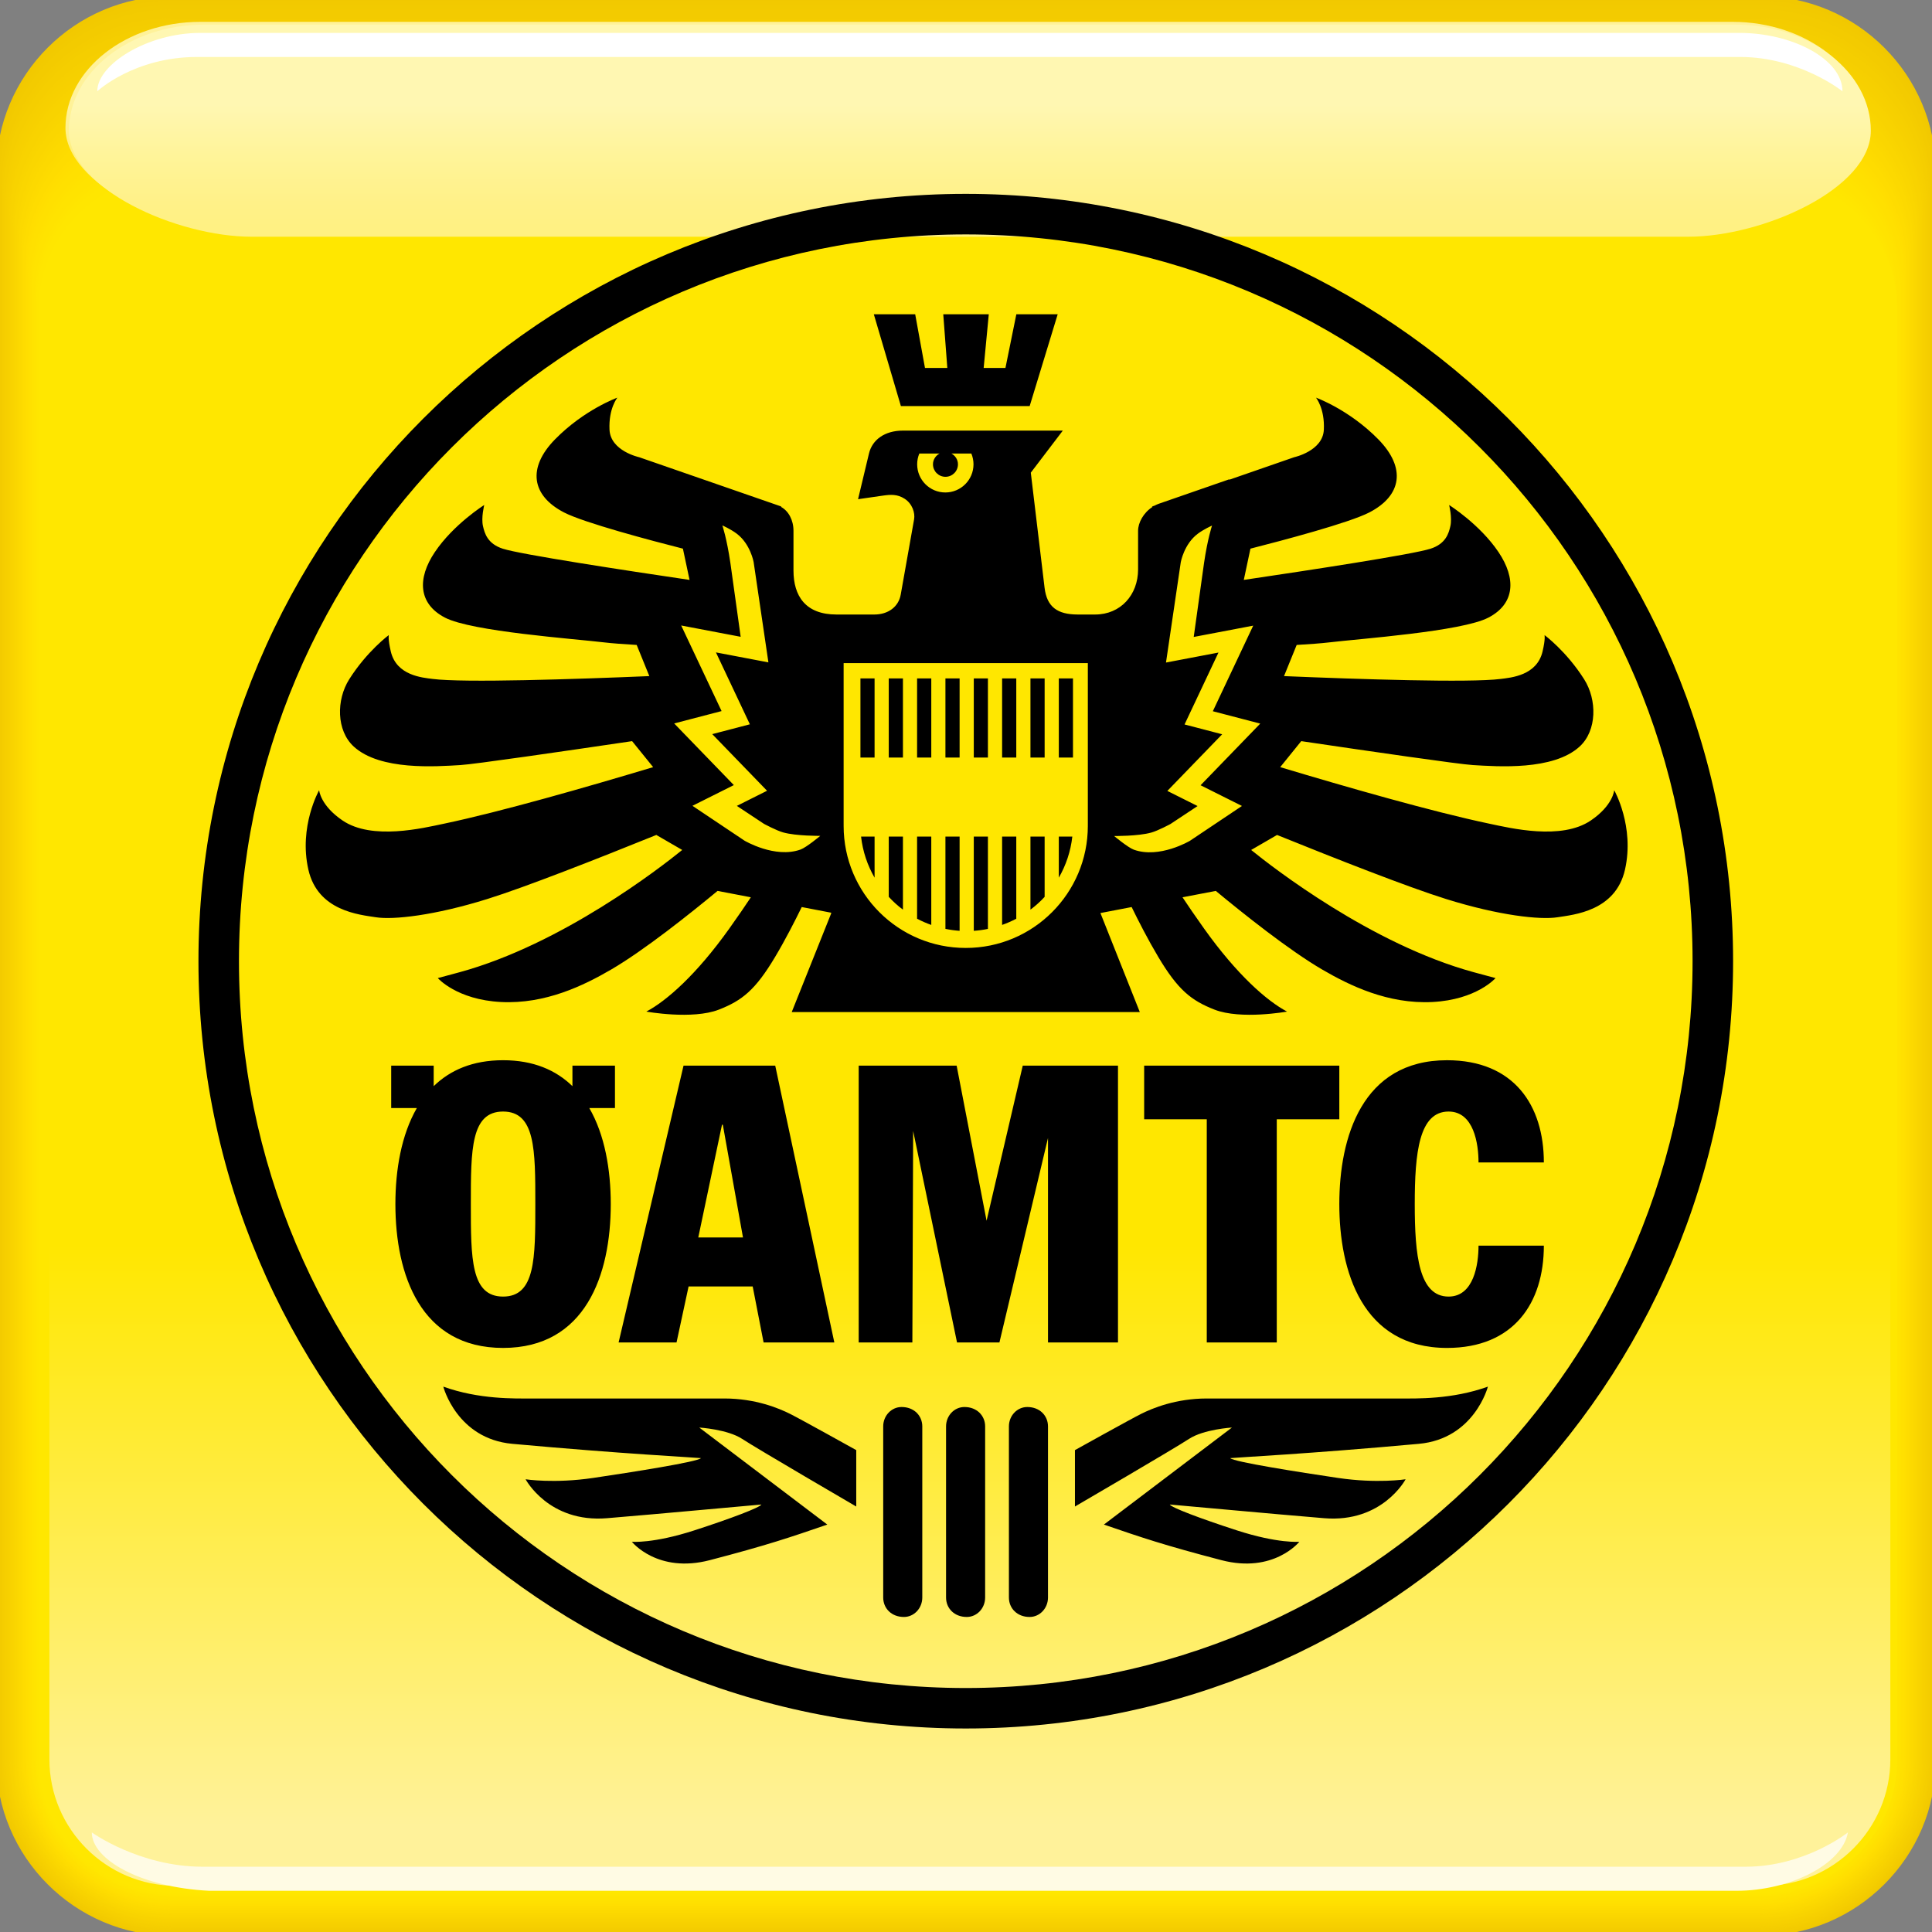 <svg xmlns="http://www.w3.org/2000/svg" xmlns:xlink="http://www.w3.org/1999/xlink" x="0px" y="0px" width="461.612px" height="461.613px" viewBox="0 0 461.612 461.613" xml:space="preserve"><rect x="0" y="0" width="461.612" height="461.613" fill="#808080" stroke="none"/><g id="Adler">	<g>		<path fill="none" stroke="#F1C800" stroke-width="1.806" d="M461.612,420.661c0,22.522-18.43,40.952-40.954,40.952H40.953   C18.429,461.613,0,443.183,0,420.661V40.953C0,18.429,18.429,0,40.953,0h379.705c22.524,0,40.954,18.429,40.954,40.953V420.661z"></path>		<path fill="#FFE700" stroke="#F2C900" stroke-width="1.802" d="M461.367,420.654c0,22.39-18.32,40.71-40.712,40.71H40.956   c-22.391,0-40.711-18.32-40.711-40.71V41.754c0-22.392,18.32-40.711,40.711-40.711h379.699c22.392,0,40.712,18.319,40.712,40.711   V420.654z"></path>		<path fill="#FFE700" stroke="#F2CA00" stroke-width="1.799" d="M461.122,420.647c0,22.256-18.212,40.468-40.47,40.468H40.959   c-22.258,0-40.469-18.212-40.469-40.468V42.555c0-22.258,18.211-40.469,40.469-40.469h379.693c22.258,0,40.47,18.211,40.47,40.469   V420.647z"></path>		<path fill="#FFE700" stroke="#F3CB00" stroke-width="1.795" d="M460.876,420.64c0,22.123-18.103,40.226-40.228,40.226H40.962   c-22.125,0-40.227-18.103-40.227-40.226V43.356c0-22.125,18.102-40.227,40.227-40.227h379.687   c22.125,0,40.228,18.102,40.228,40.227V420.64z"></path>		<path fill="#FFE700" stroke="#F3CB00" stroke-width="1.792" d="M460.631,420.633c0,21.989-17.993,39.983-39.985,39.983H40.965   c-21.992,0-39.984-17.994-39.984-39.983V44.157c0-21.991,17.993-39.984,39.984-39.984h379.681   c21.992,0,39.985,17.993,39.985,39.984V420.633z"></path>		<path fill="#FFE700" stroke="#F4CC00" stroke-width="1.788" d="M460.386,420.626c0,21.856-17.885,39.741-39.743,39.741H40.968   c-21.858,0-39.742-17.885-39.742-39.741V44.958c0-21.858,17.884-39.742,39.742-39.742h379.675   c21.858,0,39.743,17.884,39.743,39.742V420.626z"></path>		<path fill="#FFE700" stroke="#F4CD00" stroke-width="1.785" d="M460.141,420.62c0,21.724-17.775,39.499-39.501,39.499H40.971   c-21.725,0-39.5-17.775-39.5-39.499V45.759c0-21.725,17.775-39.5,39.5-39.5H420.64c21.726,0,39.501,17.775,39.501,39.5V420.62z"></path>		<path fill="#FFE700" stroke="#F5CE00" stroke-width="1.781" d="M459.895,420.613c0,21.59-17.666,39.256-39.258,39.256H40.974   c-21.592,0-39.258-17.666-39.258-39.256V46.561c0-21.592,17.666-39.257,39.258-39.257h379.664   c21.592,0,39.258,17.666,39.258,39.257V420.613z"></path>		<path fill="#FFE700" stroke="#F5CE00" stroke-width="1.778" d="M459.65,420.606c0,21.457-17.557,39.014-39.016,39.014H40.977   c-21.459,0-39.016-17.557-39.016-39.014V47.362c0-21.459,17.557-39.016,39.016-39.016h379.658   c21.459,0,39.016,17.557,39.016,39.016V420.606z"></path>		<path fill="#FFE700" stroke="#F6CF00" stroke-width="1.774" d="M459.405,420.599c0,21.323-17.447,38.771-38.773,38.771H40.979   c-21.326,0-38.773-17.448-38.773-38.771V48.163c0-21.325,17.448-38.773,38.773-38.773h379.652   c21.326,0,38.773,17.448,38.773,38.773V420.599z"></path>		<path fill="#FFE700" stroke="#F6D000" stroke-width="1.771" d="M459.16,420.592c0,21.19-17.339,38.529-38.531,38.529H40.982   c-21.192,0-38.531-17.339-38.531-38.529V48.964c0-21.192,17.339-38.531,38.531-38.531h379.646   c21.192,0,38.531,17.338,38.531,38.531V420.592z"></path>		<path fill="#FFE700" stroke="#F7D000" stroke-width="1.767" d="M458.915,420.584c0,21.058-17.229,38.288-38.289,38.288H40.985   c-21.059,0-38.289-17.23-38.289-38.288V49.765c0-21.059,17.229-38.289,38.289-38.289h379.641c21.06,0,38.289,17.23,38.289,38.289   V420.584z"></path>		<path fill="#FFE700" stroke="#F7D100" stroke-width="1.764" d="M458.669,420.578c0,20.925-17.12,38.046-38.047,38.046H40.988   c-20.926,0-38.046-17.121-38.046-38.046V50.566c0-20.926,17.121-38.046,38.046-38.046h379.635   c20.927,0,38.047,17.121,38.047,38.046V420.578z"></path>		<path fill="#FFE700" stroke="#F8D200" stroke-width="1.76" d="M458.424,420.571c0,20.792-17.012,37.804-37.805,37.804H40.991   c-20.792,0-37.804-17.012-37.804-37.804V51.367c0-20.792,17.012-37.804,37.804-37.804H420.62   c20.793,0,37.805,17.011,37.805,37.804V420.571z"></path>		<path fill="#FFE700" stroke="#F8D300" stroke-width="1.757" d="M458.179,420.564c0,20.658-16.902,37.562-37.563,37.562H40.994   c-20.659,0-37.562-16.903-37.562-37.562V52.168c0-20.659,16.903-37.562,37.562-37.562h379.623   c20.66,0,37.563,16.903,37.563,37.562V420.564z"></path>		<path fill="#FFE700" stroke="#F8D300" stroke-width="1.753" d="M457.934,420.557c0,20.525-16.793,37.319-37.32,37.319H40.997   c-20.526,0-37.32-16.794-37.32-37.319V52.969c0-20.526,16.793-37.319,37.32-37.319h379.617c20.527,0,37.32,16.793,37.32,37.319   V420.557z"></path>		<path fill="#FFE700" stroke="#F9D400" stroke-width="1.75" d="M457.689,420.55c0,20.392-16.685,37.077-37.078,37.077H41   c-20.393,0-37.078-16.686-37.078-37.077V53.77c0-20.393,16.685-37.077,37.078-37.077h379.611   c20.394,0,37.078,16.685,37.078,37.077V420.55z"></path>		<path fill="#FFE700" stroke="#F9D500" stroke-width="1.746" d="M457.444,420.543c0,20.259-16.575,36.835-36.836,36.835H41.002   c-20.26,0-36.835-16.576-36.835-36.835V54.571c0-20.26,16.576-36.835,36.835-36.835h379.605c20.261,0,36.836,16.576,36.836,36.835   V420.543z"></path>		<path fill="#FFE700" stroke="#FAD600" stroke-width="1.743" d="M457.199,420.537c0,20.126-16.467,36.593-36.594,36.593h-379.6   c-20.126,0-36.593-16.467-36.593-36.593V55.372c0-20.126,16.467-36.593,36.593-36.593h379.6c20.127,0,36.594,16.466,36.594,36.593   V420.537z"></path>		<path fill="#FFE700" stroke="#FAD600" stroke-width="1.739" d="M456.954,420.53c0,19.992-16.357,36.351-36.352,36.351H41.008   c-19.994,0-36.351-16.358-36.351-36.351V56.173c0-19.993,16.357-36.351,36.351-36.351h379.594   c19.994,0,36.352,16.357,36.352,36.351V420.53z"></path>		<path fill="#FFE700" stroke="#FBD700" stroke-width="1.736" d="M456.708,420.523c0,19.859-16.248,36.108-36.109,36.108H41.011   c-19.86,0-36.109-16.249-36.109-36.108V56.974c0-19.86,16.249-36.108,36.109-36.108h379.588c19.861,0,36.109,16.249,36.109,36.108   V420.523z"></path>		<path fill="#FFE700" stroke="#FBD800" stroke-width="1.732" d="M456.462,420.516c0,19.726-16.139,35.865-35.866,35.865H41.014   c-19.727,0-35.867-16.14-35.867-35.865V57.775c0-19.727,16.14-35.866,35.867-35.866h379.582c19.728,0,35.866,16.14,35.866,35.866   V420.516z"></path>		<path fill="#FFE700" stroke="#FCD900" stroke-width="1.728" d="M456.217,420.509c0,19.593-16.029,35.623-35.624,35.623H41.017   c-19.594,0-35.625-16.03-35.625-35.623V58.576c0-19.593,16.031-35.624,35.625-35.624h379.576c19.595,0,35.624,16.03,35.624,35.624   V420.509z"></path>		<path fill="#FFE700" stroke="#FCD900" stroke-width="1.725" d="M455.972,420.502c0,19.459-15.92,35.381-35.382,35.381H41.02   c-19.461,0-35.382-15.922-35.382-35.381V59.377c0-19.46,15.921-35.382,35.382-35.382h379.57c19.462,0,35.382,15.922,35.382,35.382   V420.502z"></path>		<path fill="#FFE700" stroke="#FDDA00" stroke-width="1.722" d="M455.727,420.496c0,19.326-15.812,35.139-35.14,35.139H41.023   c-19.328,0-35.14-15.813-35.14-35.139V60.178c0-19.327,15.813-35.139,35.14-35.139h379.564c19.328,0,35.14,15.813,35.14,35.139   V420.496z"></path>		<path fill="#FFE700" stroke="#FDDB00" stroke-width="1.718" d="M455.482,420.489c0,19.193-15.702,34.896-34.897,34.896H41.026   c-19.194,0-34.898-15.703-34.898-34.896V60.979c0-19.194,15.704-34.897,34.898-34.897h379.559   c19.195,0,34.897,15.704,34.897,34.897V420.489z"></path>		<path fill="#FFE700" stroke="#FEDC00" stroke-width="1.714" d="M455.237,420.482c0,19.06-15.594,34.654-34.655,34.654H41.029   c-19.061,0-34.656-15.595-34.656-34.654V61.781c0-19.061,15.595-34.655,34.656-34.655h379.553   c19.062,0,34.655,15.595,34.655,34.655V420.482z"></path>		<path fill="#FFE700" stroke="#FEDC00" stroke-width="1.711" d="M454.992,420.475c0,18.927-15.484,34.412-34.413,34.412H41.032   c-18.928,0-34.414-15.485-34.414-34.412V62.582c0-18.927,15.485-34.413,34.414-34.413h379.547   c18.929,0,34.413,15.485,34.413,34.413V420.475z"></path>		<path fill="#FFE700" stroke="#FFDD00" stroke-width="1.707" d="M454.747,420.468c0,18.793-15.375,34.17-34.171,34.17H41.035   c-18.795,0-34.171-15.377-34.171-34.17V63.383c0-18.794,15.376-34.171,34.171-34.171h379.541   c18.796,0,34.171,15.377,34.171,34.171V420.468z"></path>		<path fill="#FFE700" stroke="#FFDE00" stroke-width="1.704" d="M454.501,420.461c0,18.66-15.267,33.928-33.929,33.928H41.038   c-18.662,0-33.929-15.268-33.929-33.928V64.184c0-18.661,15.268-33.928,33.929-33.928h379.535   c18.662,0,33.929,15.268,33.929,33.928V420.461z"></path>		<path fill="#FFE700" stroke="#FFDF00" stroke-width="1.7" d="M454.256,420.455c0,18.527-15.157,33.686-33.687,33.686H41.041   c-18.528,0-33.687-15.158-33.687-33.686V64.985c0-18.528,15.159-33.686,33.687-33.686H420.57   c18.529,0,33.687,15.158,33.687,33.686V420.455z"></path>		<path fill="#FFE700" stroke="#FFE000" stroke-width="1.697" d="M454.011,420.447c0,18.395-15.048,33.444-33.444,33.444H41.043   c-18.395,0-33.444-15.05-33.444-33.444V65.786c0-18.394,15.049-33.444,33.444-33.444h379.524c18.396,0,33.444,15.05,33.444,33.444   V420.447z"></path>		<path fill="#FFE700" stroke="#FFE000" stroke-width="1.693" d="M453.766,420.44c0,18.262-14.939,33.202-33.202,33.202H41.046   c-18.262,0-33.202-14.94-33.202-33.202V66.587c0-18.261,14.94-33.202,33.202-33.202h379.518c18.263,0,33.202,14.94,33.202,33.202   V420.44z"></path>		<path fill="#FFE700" stroke="#FFE100" stroke-width="1.69" d="M453.521,420.433c0,18.128-14.83,32.96-32.96,32.96H41.049   c-18.128,0-32.96-14.832-32.96-32.96V67.388c0-18.128,14.832-32.959,32.96-32.959h379.512c18.13,0,32.96,14.832,32.96,32.959   V420.433z"></path>		<path fill="#FFE700" stroke="#FFE200" stroke-width="1.686" d="M453.276,420.426c0,17.995-14.721,32.718-32.718,32.718H41.052   c-17.995,0-32.718-14.723-32.718-32.718V68.189c0-17.995,14.723-32.717,32.718-32.717h379.506   c17.997,0,32.718,14.723,32.718,32.717V420.426z"></path>		<path fill="#FFE700" stroke="#FFE300" stroke-width="1.683" d="M453.03,420.419c0,17.861-14.611,32.475-32.475,32.475h-379.5   c-17.862,0-32.476-14.613-32.476-32.475V68.99c0-17.861,14.613-32.475,32.476-32.475h379.5c17.863,0,32.475,14.614,32.475,32.475   V420.419z"></path>		<path fill="#FFE700" stroke="#FFE300" stroke-width="1.679" d="M452.785,420.413c0,17.729-14.502,32.232-32.232,32.232H41.058   c-17.729,0-32.233-14.504-32.233-32.232V69.791c0-17.728,14.504-32.232,32.233-32.232h379.495   c17.73,0,32.232,14.504,32.232,32.232V420.413z"></path>		<path fill="#FFE700" stroke="#FFE400" stroke-width="1.676" d="M452.54,420.406c0,17.596-14.394,31.99-31.99,31.99H41.061   c-17.596,0-31.991-14.395-31.991-31.99V70.592c0-17.595,14.396-31.991,31.991-31.991h379.489c17.597,0,31.99,14.396,31.99,31.991   V420.406z"></path>		<path fill="#FFE700" stroke="#FFE500" stroke-width="1.672" d="M452.294,420.399c0,17.462-14.284,31.748-31.748,31.748H41.063   c-17.462,0-31.749-14.286-31.749-31.748V71.393c0-17.461,14.287-31.748,31.749-31.748h379.483   c17.464,0,31.748,14.287,31.748,31.748V420.399z"></path>		<path fill="#FFE700" stroke="#FFE600" stroke-width="1.669" d="M452.049,420.392c0,17.329-14.175,31.506-31.506,31.506H41.066   c-17.33,0-31.507-14.177-31.507-31.506V72.194c0-17.329,14.177-31.506,31.507-31.506h379.477   c17.331,0,31.506,14.177,31.506,31.506V420.392z"></path>		<path fill="#FFE700" stroke="#FFE600" stroke-width="1.665" d="M451.804,420.385c0,17.195-14.066,31.264-31.264,31.264H41.069   c-17.196,0-31.265-14.068-31.265-31.264V72.995c0-17.195,14.068-31.264,31.265-31.264h379.471   c17.197,0,31.264,14.069,31.264,31.264V420.385z"></path>		<path fill="#FFE700" stroke="#FFE700" stroke-width="1.662" d="M451.559,420.378c0,17.063-13.957,31.021-31.021,31.021H41.072   c-17.063,0-31.022-13.959-31.022-31.021V73.796c0-17.062,13.959-31.021,31.022-31.021h379.465   c17.064,0,31.021,13.959,31.021,31.021V420.378z"></path>	</g>	<linearGradient id="SVGID_1_" gradientUnits="userSpaceOnUse" x1="231.731" y1="451.4" x2="231.731" y2="42.775">		<stop offset="0.037" style="stop-color:#FFF29A"></stop>		<stop offset="0.377" style="stop-color:#FFE700"></stop>	</linearGradient>	<path fill="url(#SVGID_1_)" stroke="#FFE700" stroke-width="1.662" d="M452.486,420.378c0,17.063-13.959,31.021-31.021,31.021  H41.997c-17.063,0-31.022-13.959-31.022-31.021V73.796c0-17.062,13.96-31.021,31.022-31.021h379.468  c17.063,0,31.021,13.959,31.021,31.021V420.378z"></path>	<linearGradient id="SVGID_2_" gradientUnits="userSpaceOnUse" x1="230.904" y1="55.895" x2="230.904" y2="5.218">		<stop offset="0" style="stop-color:#FFEF65"></stop>		<stop offset="0.162" style="stop-color:#FFEF6C"></stop>		<stop offset="0.39" style="stop-color:#FFF081"></stop>		<stop offset="0.623" style="stop-color:#FFF29A"></stop>	</linearGradient>	<path fill="url(#SVGID_2_)" d="M446.168,30.557c0,13.936-25.894,25.338-43.635,25.338H59.272c-17.74,0-43.632-11.402-43.632-25.338  c0-13.936,14.514-25.338,32.255-25.338h366.02C431.656,5.218,446.168,16.621,446.168,30.557z"></path>	<linearGradient id="SVGID_3_" gradientUnits="userSpaceOnUse" x1="231.731" y1="56.562" x2="231.731" y2="5.885">		<stop offset="0" style="stop-color:#FFF181"></stop>		<stop offset="0.162" style="stop-color:#FFF188"></stop>		<stop offset="0.39" style="stop-color:#FFF49A"></stop>		<stop offset="0.623" style="stop-color:#FFF7B2"></stop>	</linearGradient>	<path fill="url(#SVGID_3_)" d="M446.995,31.223c0,13.936-25.894,25.338-43.635,25.338H60.098c-17.74,0-43.632-11.402-43.632-25.338  c0-13.936,14.514-25.338,32.255-25.338h366.021C432.482,5.885,446.995,17.288,446.995,31.223z"></path>	<path fill="#FFFFFF" d="M440.216,21.807c0-7.702-12.019-13.946-24.618-13.946H47.862c-12.598,0-24.619,7.482-24.619,13.946l0,0  c0,0,8.757-8.197,23.865-8.197c15.107,0,363.201,0,368.641,0C429.951,13.609,440.216,21.807,440.216,21.807z"></path>	<path fill="#FFFBE4" d="M441.524,437.819c-1.335,7.652-13.95,13.946-26.549,13.946H49.967  c-16.315-0.807-28.032-7.483-28.032-13.946c0,0,11.374,8.197,26.482,8.197c15.107,0,363.2,0,368.641,0  C431.258,446.016,441.524,437.819,441.524,437.819z"></path></g><g id="LogoNeu">	<g>		<path fill-rule="evenodd" clip-rule="evenodd" d="M57.096,229.655c0,95.918,77.751,173.663,173.652,173.663   c95.908,0,173.658-77.744,173.658-173.663c0-95.901-77.75-173.645-173.658-173.645C134.847,56.011,57.096,133.754,57.096,229.655    M47.417,229.655c0-101.247,82.075-183.332,183.331-183.332c101.262,0,183.34,82.085,183.34,183.332   c0,101.264-82.078,183.333-183.34,183.333C129.493,412.988,47.417,330.919,47.417,229.655z M93.468,254.612h10.153v4.903   c3.932-3.83,9.33-6.198,16.579-6.198s12.64,2.368,16.572,6.198v-4.903h10.162v10.135h-6.136   c3.711,6.404,5.131,14.732,5.131,22.945c0,16.904-6.039,34.367-25.729,34.367c-19.698,0-25.729-17.463-25.729-34.367   c0-8.213,1.429-16.541,5.124-22.945h-6.127V254.612z M112.497,287.693c0,12.996,0,22.098,7.704,22.098s7.704-9.102,7.704-22.098   c0-13.004,0-22.113-7.704-22.113S112.497,274.689,112.497,287.693z M147.801,320.757l15.516-66.145h21.908l14.123,66.145h-16.903   l-2.604-13.381h-15.318l-2.88,13.381H147.801z M172.506,268.728l-5.668,26.938h10.683l-4.817-26.938H172.506z M205.167,320.757   v-66.145h23.402l7.153,37.059l8.645-37.059h22.754v66.145h-16.723v-48.863l-11.607,48.863h-10.129l-10.484-50.537l-0.189,50.537   H205.167z M273.374,267.433v-12.821h46.629v12.821h-14.945v53.324h-16.725v-53.324H273.374z M368.872,297.625   c0,13.662-7.16,24.436-23.133,24.436c-20.344,0-25.736-18.49-25.736-34.367c0-15.895,5.393-34.375,25.736-34.375   c15.973,0,23.133,10.768,23.133,24.426h-15.609c0-4.453-1.119-12.164-7.152-12.164c-7.059,0-8.084,9.836-8.084,22.113   c0,12.26,1.025,22.098,8.084,22.098c6.033,0,7.152-7.711,7.152-12.166H368.872z"></path>		<path fill-rule="evenodd" clip-rule="evenodd" d="M205.584,180.996v-18.9h3.379v18.9H205.584z M205.736,199.89h3.228v9.814   C207.259,206.751,206.128,203.419,205.736,199.89z M256.366,180.996h-3.385v-18.9h3.385V180.996z M256.208,199.89   c-0.391,3.529-1.521,6.861-3.227,9.814v-9.814H256.208z M225.891,180.996v-18.9h3.387v18.9H225.891z M229.278,222.397   c-1.152-0.078-2.273-0.229-3.387-0.465V199.89h3.387V222.397z M232.667,180.996v-18.9h3.377v18.9H232.667z M236.043,221.94   c-1.098,0.236-2.229,0.379-3.377,0.457V199.89h3.377V221.94z M239.434,180.996v-18.9h3.385v18.9H239.434z M242.819,219.509   c-1.08,0.576-2.211,1.066-3.385,1.483V199.89h3.385V219.509z M249.594,199.89v14.393c-1.033,1.121-2.174,2.156-3.389,3.055V199.89   H249.594z M246.206,162.096h3.389v18.9h-3.389V162.096z M222.51,199.89v21.103c-1.175-0.417-2.303-0.907-3.393-1.483V199.89   H222.51z M219.118,162.096h3.393v18.9h-3.393V162.096z M215.739,199.89v17.447c-1.224-0.898-2.355-1.934-3.389-3.055V199.89   H215.739z M212.35,162.096h3.389v18.9h-3.389V162.096z"></path>		<polygon points="246.018,97.026 252.713,75.093 242.834,75.093 240.231,87.914 235.026,87.914 236.25,75.093 225.373,75.093    226.342,87.914 221.005,87.914 218.668,75.093 208.784,75.093 215.25,97.026   "></polygon>		<path d="M385.686,188.81c0,0-0.283,3.633-5.607,7.236c-7.045,4.775-19.174,1.82-24.256,0.752   c-13.52-2.84-34.016-8.721-49.943-13.506l5.025-6.212c16.568,2.453,37.752,5.529,41.037,5.719   c5.797,0.337,19.145,1.369,25.471-4.419c4.184-3.829,4.193-11.172,1.09-16.076c-4.236-6.702-9.473-10.57-9.473-10.57   s0.266,0.824-0.469,3.933c-1.359,5.761-7.545,6.237-10.012,6.554c-7.385,0.949-33.945,0.064-51.758-0.679l3.023-7.444   c3.16-0.188,5.916-0.391,7.678-0.602c7.371-0.883,31.764-2.607,38.135-5.932c6.371-3.32,6.654-9.34,2.42-15.639   c-4.473-6.663-11.809-11.264-11.809-11.264s0.77,3.025,0.299,5.053c-0.387,1.68-1.055,4.205-4.746,5.392   c-4.234,1.363-29.092,5.159-44.611,7.452l1.588-7.47c7.543-1.92,23.609-6.163,28.424-8.662c7.744-4.017,8.809-10.638,2.131-17.452   c-6.98-7.124-14.896-9.962-14.896-9.962s2.121,2.577,1.879,7.662c-0.236,5.089-7.078,6.565-7.078,6.565l-15.527,5.383l0.016-0.107   l-16.813,5.834c-0.359,0.124-0.699,0.28-1.021,0.453l-0.66,0.229l0.15,0.084c-2.197,1.406-3.451,3.814-3.451,5.7v9.236   c0,6.088-4.176,10.776-10.271,10.776h-4.119c-4.904,0-7.4-1.814-7.953-6.395l-3.291-27.498l7.65-10.051h-38.204   c-4.358,0-7.327,2.194-8.109,5.472l-2.611,10.919l5.921-0.854c1.861-0.268,3.457-0.378,5.202,0.742   c1.848,1.193,2.541,3.379,2.267,4.926l-3.189,17.955c-0.506,2.944-3.016,4.783-6.309,4.783h-9.041   c-7.421,0-10.278-4.444-10.278-10.523v-9.489c0-2.562-1.203-4.755-2.997-5.714l0.126-0.07l-34.007-11.791   c0,0-6.84-1.477-7.078-6.565c-0.242-5.085,1.875-7.662,1.875-7.662s-7.91,2.838-14.893,9.962   c-6.678,6.814-5.613,13.436,2.129,17.452c4.82,2.499,20.881,6.743,28.425,8.662l1.587,7.47   c-15.517-2.293-40.373-6.089-44.61-7.452c-3.69-1.187-4.358-3.712-4.745-5.392c-0.47-2.027,0.299-5.053,0.299-5.053   s-7.336,4.601-11.811,11.264c-4.234,6.299-3.948,12.318,2.42,15.639c6.371,3.324,30.764,5.049,38.138,5.932   c1.761,0.211,4.515,0.414,7.677,0.601l3.022,7.445c-17.813,0.743-44.37,1.628-51.757,0.679c-2.471-0.316-8.651-0.793-10.013-6.554   c-0.733-3.108-0.472-3.933-0.472-3.933s-5.231,3.868-9.467,10.57c-3.104,4.904-3.095,12.247,1.09,16.076   c6.324,5.788,19.669,4.756,25.471,4.419c3.283-0.189,24.465-3.266,41.033-5.718l5.026,6.211   c-15.927,4.785-36.423,10.666-49.941,13.506c-5.082,1.068-17.212,4.023-24.261-0.752c-5.32-3.604-5.604-7.236-5.604-7.236   s-4.92,8.661-2.569,18.98c2.253,9.908,12.217,10.756,16.146,11.373c4.127,0.646,13.915-0.398,26.624-4.369   c9.034-2.819,26.155-9.549,40.364-15.299l6.188,3.586c-5.137,4.162-28.711,22.513-53.132,29.193   c-4.035,1.104-5.264,1.42-5.264,1.42s4.501,5.17,15.097,5.715c10.593,0.535,19.752-3.928,26.346-7.775   c7.885-4.601,18.808-13.313,25.397-18.771l7.954,1.525c-1.313,1.982-3.03,4.502-5.164,7.493   c-7.832,10.982-14.955,17.251-19.81,19.818c0,0,11.021,1.991,17.334-0.472c5.55-2.168,8.72-4.68,13.438-12.596   c2.444-4.098,4.72-8.555,6.358-11.91l7.06,1.355l-0.061,0.257l-9.388,23.479h83.166l-9.41-23.659l7.461-1.432   c1.635,3.355,3.914,7.813,6.357,11.91c4.719,7.916,7.887,10.428,13.436,12.596c6.311,2.463,17.336,0.472,17.336,0.472   c-4.854-2.567-11.98-8.836-19.813-19.818c-2.133-2.991-3.848-5.511-5.164-7.493l7.953-1.524   c6.592,5.458,17.512,14.17,25.395,18.771c6.596,3.848,15.76,8.311,26.352,7.775c10.594-0.545,15.092-5.715,15.092-5.715   s-1.223-0.316-5.264-1.42c-24.418-6.681-47.99-25.031-53.127-29.193l6.186-3.586c14.211,5.75,31.336,12.479,40.367,15.299   c12.709,3.971,22.492,5.016,26.625,4.369c3.928-0.617,13.887-1.465,16.139-11.373C390.602,197.471,385.686,188.81,385.686,188.81z    M191.288,202.975c-6.116,2.211-13.399-2.114-13.399-2.114l-12.444-8.33l9.891-4.949l-14.256-14.729l11.327-2.957l-9.651-20.45   l14.213,2.704l-2.46-17.661c-0.849-5.812-1.915-8.949-1.915-8.949s1.964,0.862,3.428,1.964c3.273,2.463,4.042,6.779,4.042,6.779   c0,0.006,3.532,23.98,3.532,23.98l-12.535-2.386l8.105,17.179l-8.988,2.348l13.097,13.531l-7.22,3.615l6.471,4.285   c0,0,2.941,1.59,4.584,2.052c3.141,0.883,8.884,0.823,8.884,0.823S192.665,202.478,191.288,202.975z M219.653,108.368h4.816   c-0.911,0.512-1.554,1.449-1.554,2.568c0,1.648,1.338,2.986,2.987,2.986c1.648,0,2.984-1.338,2.984-2.986   c0-1.119-0.641-2.057-1.551-2.568h4.752c0.324,0.791,0.512,1.658,0.512,2.568c0,3.717-3.016,6.73-6.729,6.73   c-3.719,0-6.731-3.014-6.731-6.73C219.139,110.026,219.323,109.159,219.653,108.368z M259.917,197.143h-0.01   c0,0.059,0.01,0.118,0.01,0.177c0,16.113-13.064,29.173-29.174,29.173c-16.116,0-29.175-13.06-29.175-29.173   c0-0.059,0.009-0.118,0.009-0.177h-0.009v-38.71h58.349V197.143z M286.854,187.619l9.887,4.949l-12.445,8.331   c0,0-7.281,4.324-13.398,2.113c-1.377-0.497-4.705-3.264-4.705-3.264s5.742,0.059,8.885-0.824   c1.645-0.461,4.588-2.051,4.588-2.051l6.469-4.285l-7.223-3.615l13.098-13.533l-8.988-2.346l8.107-17.18L278.59,158.3   c0,0,3.533-23.973,3.533-23.979c0,0,0.77-4.316,4.043-6.779c1.463-1.103,3.426-1.965,3.426-1.965s-1.064,3.139-1.912,8.95   l-2.463,17.661l14.213-2.705l-9.648,20.451l11.328,2.957L286.854,187.619z"></path>		<path fill-rule="evenodd" clip-rule="evenodd" d="M263.753,364.265l30.595-23.184c0,0-6.761,0.41-10.276,2.727   s-27.234,16.145-27.234,16.145l-0.001-13.479c0,0,13.168-7.334,15.834-8.668c2.666-1.332,8.248-3.666,15.666-3.666   c12.375,0,26.042,0,46.167,0c3.937,0,12.417,0.252,21-2.834c0,0-3.22,12.461-16.5,13.668c-26.636,2.42-42.938,3.207-45.063,3.416   c0.666,0.877,16.618,3.379,25.729,4.729c9.358,1.387,16.171,0.324,16.171,0.324s-5.53,10.457-19.469,9.299   s-31.43-2.803-36.868-3.268c0.319,0.695,7.1,3.287,16.033,6.18c9.832,3.186,14.912,2.721,14.912,2.721s-6.12,7.654-18.637,4.389   C278.082,369.181,272.593,367.304,263.753,364.265z"></path>		<g>			<path fill-rule="evenodd" clip-rule="evenodd" d="M215.415,336.177c2.979,0,4.948,2.07,4.948,4.639l-0.001,40.879    c0,2.57-1.969,4.646-4.39,4.646c-2.987,0-4.948-2.076-4.948-4.646v-40.879C211.024,338.248,212.985,336.177,215.415,336.177z"></path>			<path fill-rule="evenodd" clip-rule="evenodd" d="M245.449,336.177c2.979,0,4.948,2.07,4.948,4.639l-0.001,40.879    c0,2.57-1.969,4.646-4.39,4.646c-2.987,0-4.948-2.076-4.948-4.646v-40.879C241.058,338.248,243.019,336.177,245.449,336.177z"></path>			<path fill-rule="evenodd" clip-rule="evenodd" d="M230.431,336.177c2.979,0,4.949,2.07,4.949,4.639l-0.002,40.879    c0,2.57-1.969,4.646-4.389,4.646c-2.988,0-4.949-2.076-4.949-4.646v-40.879C226.041,338.248,228.001,336.177,230.431,336.177z"></path>		</g>		<path fill-rule="evenodd" clip-rule="evenodd" d="M197.667,364.265l-30.595-23.184c0,0,6.761,0.41,10.276,2.727   s27.234,16.145,27.234,16.145l0.001-13.479c0,0-13.168-7.334-15.834-8.668c-2.666-1.332-8.248-3.666-15.666-3.666   c-12.375,0-26.042,0-46.167,0c-3.937,0-12.417,0.252-21-2.834c0,0,3.22,12.461,16.5,13.668c26.636,2.42,42.938,3.207,45.063,3.416   c-0.666,0.877-16.618,3.379-25.729,4.729c-9.358,1.387-16.171,0.324-16.171,0.324s5.53,10.457,19.469,9.299   s31.43-2.803,36.868-3.268c-0.319,0.695-7.1,3.287-16.033,6.18c-9.832,3.186-14.912,2.721-14.912,2.721s6.12,7.654,18.637,4.389   C183.339,369.181,188.828,367.304,197.667,364.265z"></path>	</g></g></svg>